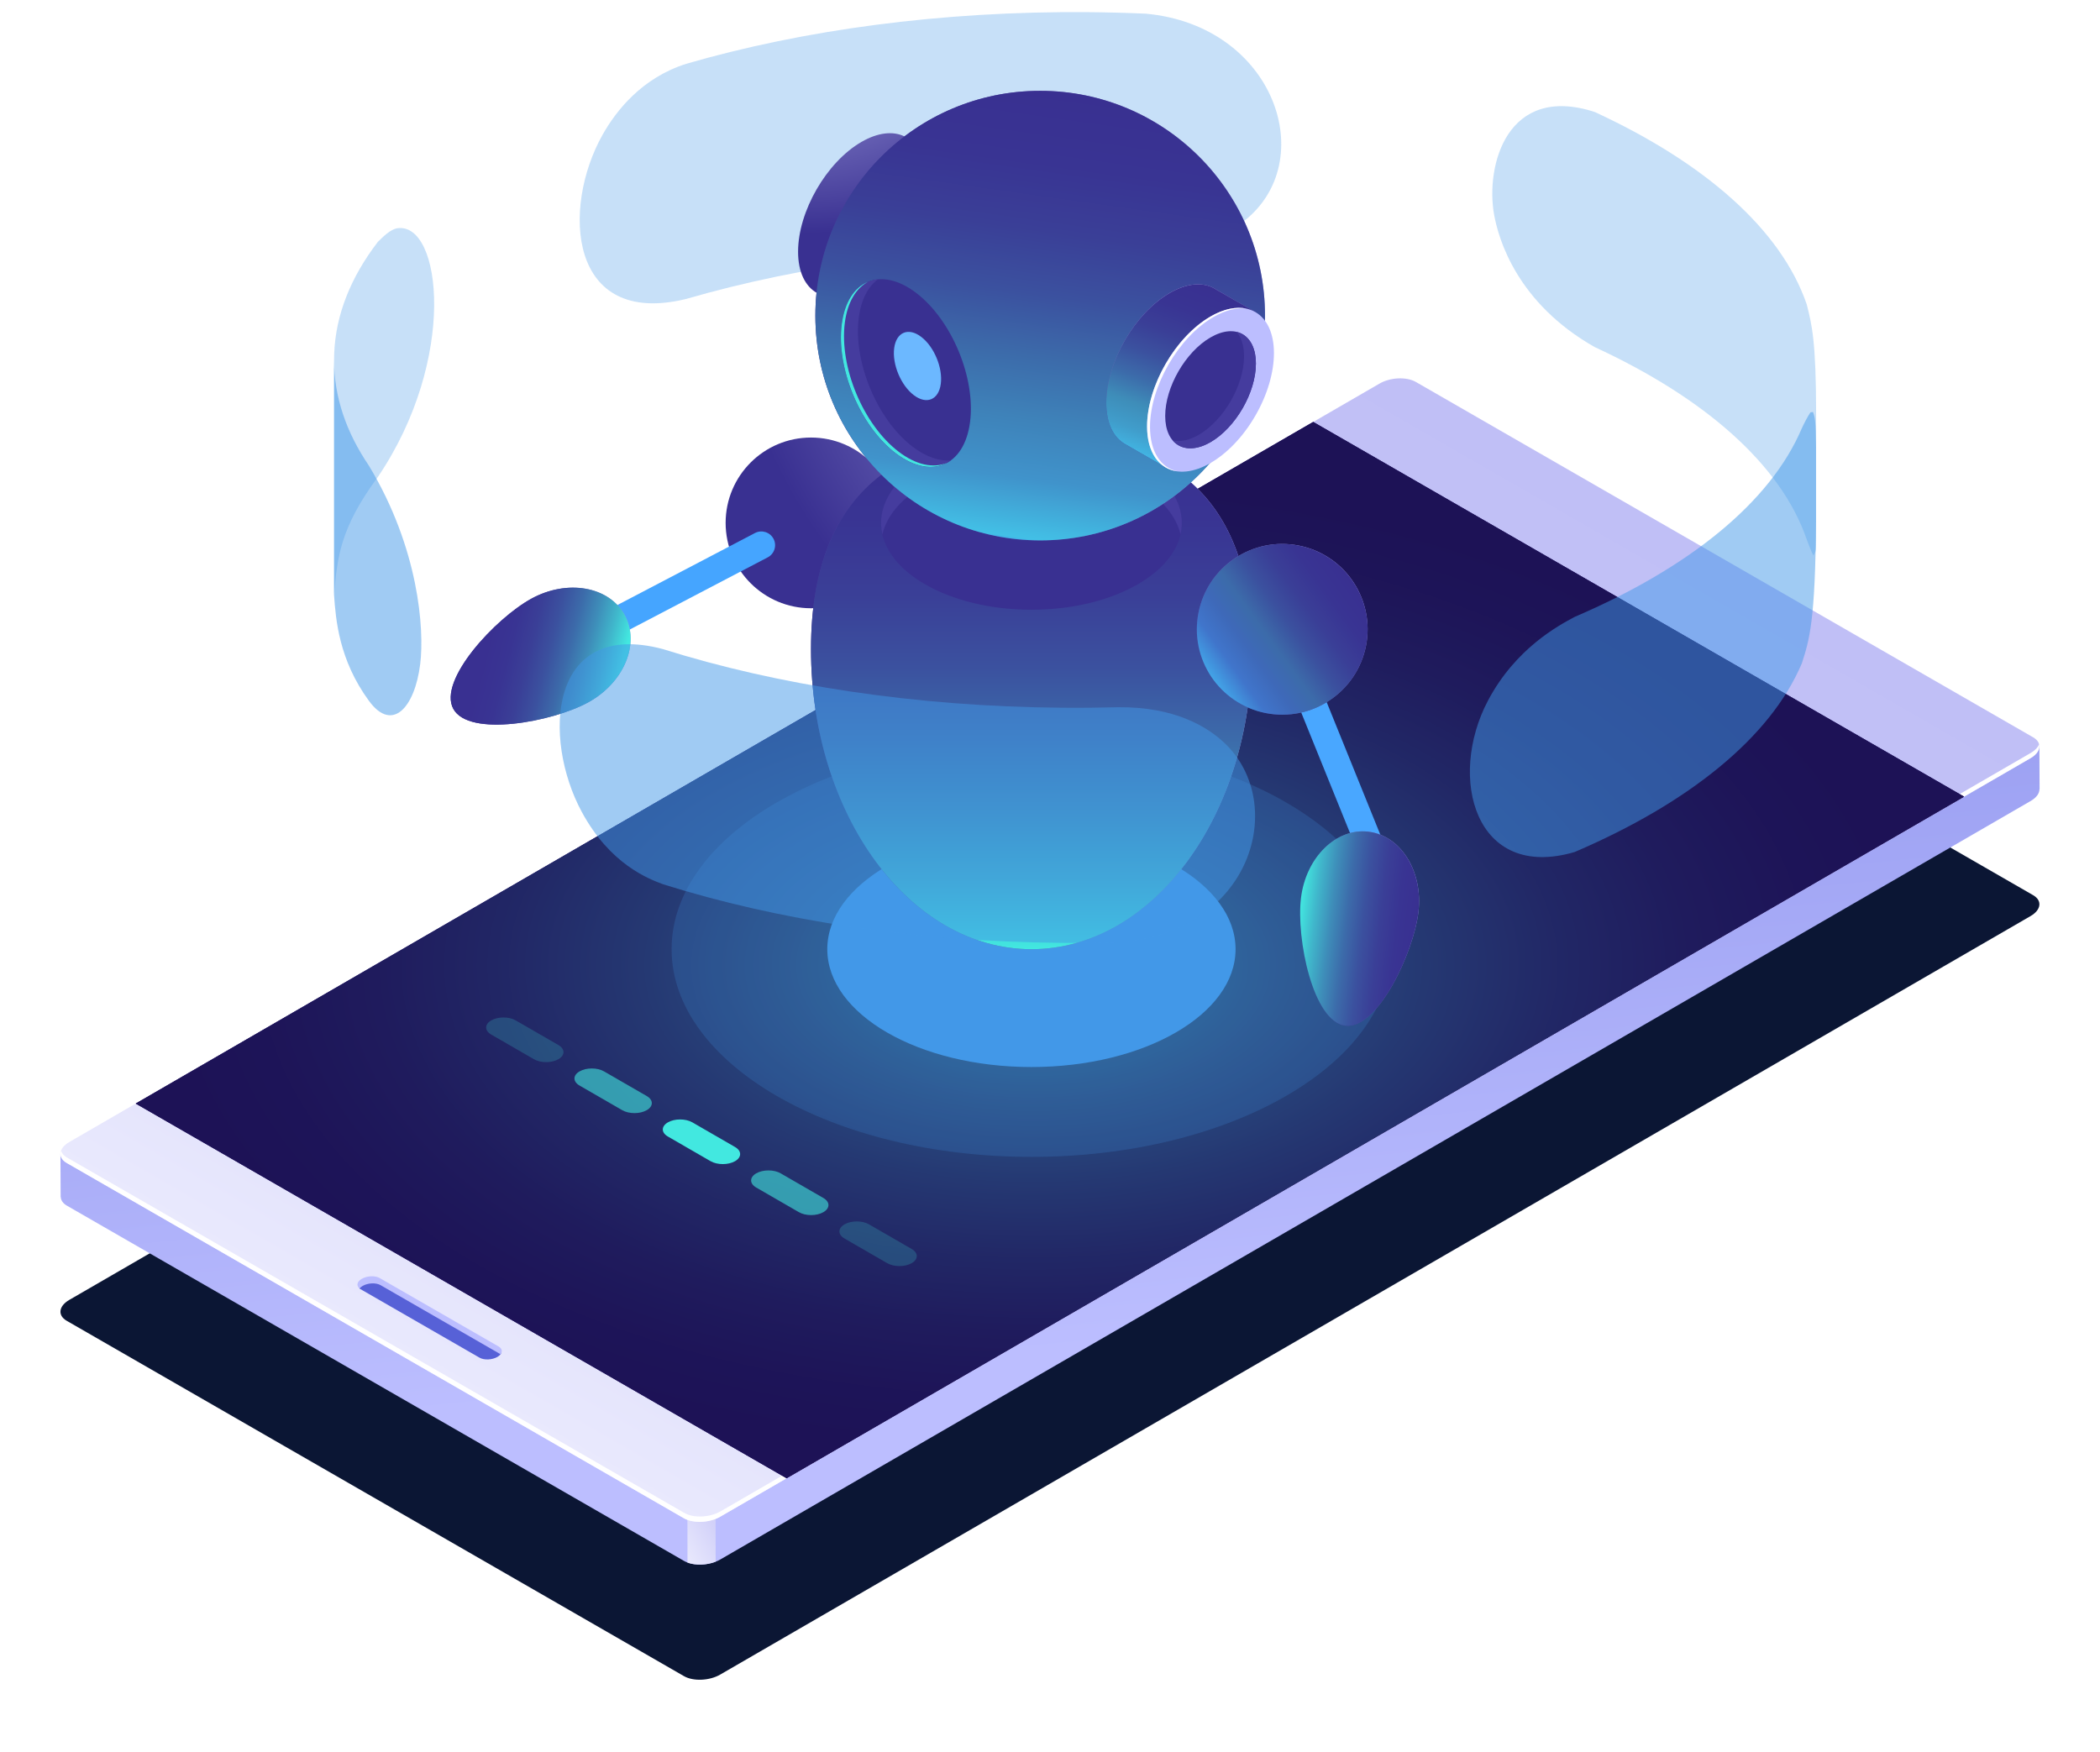 <svg width="139" height="116" viewBox="0 0 139 116" fill="none" xmlns="http://www.w3.org/2000/svg">
<g filter="url(#filter0_f_1488_3823)">
<path d="M93.717 35.736L134.574 59.26C135.188 59.614 135.112 60.233 134.404 60.643L47.668 110.858C46.96 111.268 45.887 111.314 45.273 110.96L4.416 87.436C3.802 87.082 3.878 86.463 4.586 86.053L91.322 35.838C92.03 35.428 93.103 35.383 93.717 35.736Z" fill="#0B1634"/>
</g>
<path d="M4.001 76.377L4.014 79.242L4.021 79.238C4.031 79.454 4.16 79.66 4.428 79.814L45.285 103.338C45.899 103.692 46.972 103.646 47.68 103.236L134.416 53.022C134.807 52.796 134.997 52.507 134.994 52.233L135.001 52.237L134.988 49.375L130.467 51.873L93.729 30.721C93.115 30.367 92.043 30.412 91.334 30.823L8.281 78.905C8.494 78.672 8.648 78.499 8.648 78.486C8.651 78.444 4.001 76.377 4.001 76.377Z" fill="url(#paint0_linear_1488_3823)"/>
<path d="M47.369 103.383L47.352 91.744L45.487 90.67L45.506 103.44C46.036 103.639 46.773 103.616 47.369 103.383Z" fill="url(#paint1_linear_1488_3823)"/>
<path d="M93.716 25.285L134.573 48.809C135.188 49.162 135.111 49.782 134.403 50.192L47.667 100.407C46.959 100.817 45.887 100.863 45.272 100.509L4.415 76.985C3.801 76.632 3.877 76.012 4.585 75.602L91.321 25.387C92.03 24.977 93.102 24.931 93.716 25.285Z" fill="url(#paint2_linear_1488_3823)"/>
<path d="M45.272 100.509L4.415 76.985C4.05 76.775 3.934 76.471 4.046 76.172C4.092 76.344 4.219 76.504 4.438 76.63L45.295 100.154C45.909 100.508 46.981 100.462 47.69 100.052L134.426 49.838C134.713 49.671 134.89 49.471 134.966 49.268C135.05 49.578 134.86 49.928 134.403 50.192L47.667 100.407C46.959 100.817 45.886 100.863 45.272 100.509Z" fill="white"/>
<path d="M86.922 27.934L130.004 52.739L52.067 97.86L8.985 73.055L86.922 27.934Z" fill="#24126A"/>
<path d="M86.922 27.934L130.004 52.739L52.067 97.86L8.985 73.055L86.922 27.934Z" fill="#24126A"/>
<path opacity="0.5" d="M86.922 27.934L130.004 52.739L52.067 97.86L8.985 73.055L86.922 27.934Z" fill="url(#paint3_radial_1488_3823)"/>
<path d="M25.108 84.719L32.915 89.198C33.142 89.329 33.273 89.477 33.13 89.657C33.082 89.717 33.013 89.775 32.925 89.826C32.574 90.029 32.044 90.052 31.74 89.877L23.864 85.342C23.84 85.329 23.805 85.323 23.799 85.299C23.734 85.05 23.755 84.99 24.079 84.803L24.187 84.781C24.538 84.578 24.804 84.544 25.108 84.719Z" fill="#5761D7"/>
<path d="M23.8 85.296C23.848 85.236 23.916 85.179 24.004 85.127C24.355 84.924 24.886 84.902 25.19 85.077L33.065 89.612C33.09 89.626 33.108 89.642 33.128 89.657C33.272 89.478 33.236 89.273 33.009 89.141L25.133 84.607C24.829 84.431 24.298 84.454 23.947 84.657C23.625 84.844 23.571 85.117 23.8 85.296Z" fill="#BCBEFF"/>
<path opacity="0.2" d="M35.34 70.118L32.515 68.487C32.067 68.228 32.067 67.809 32.515 67.551C32.963 67.292 33.689 67.292 34.137 67.551L36.962 69.182C37.41 69.441 37.41 69.86 36.962 70.118C36.514 70.377 35.788 70.377 35.34 70.118Z" fill="#42E8E0"/>
<path opacity="0.6" d="M41.185 73.493L38.36 71.862C37.912 71.603 37.912 71.184 38.36 70.926C38.808 70.667 39.535 70.667 39.983 70.926L42.808 72.557C43.256 72.816 43.256 73.235 42.808 73.493C42.36 73.752 41.633 73.752 41.185 73.493Z" fill="#42E8E0"/>
<path d="M47.032 76.869L44.207 75.237C43.759 74.979 43.759 74.56 44.207 74.301C44.655 74.042 45.381 74.042 45.829 74.301L48.654 75.932C49.102 76.191 49.102 76.61 48.654 76.869C48.207 77.127 47.48 77.127 47.032 76.869Z" fill="#42E8E0"/>
<path opacity="0.6" d="M52.878 80.244L50.053 78.613C49.605 78.354 49.605 77.935 50.053 77.676C50.501 77.417 51.227 77.417 51.675 77.676L54.5 79.307C54.948 79.566 54.948 79.985 54.5 80.244C54.052 80.503 53.326 80.503 52.878 80.244Z" fill="#42E8E0"/>
<path opacity="0.2" d="M58.724 83.62L55.898 81.989C55.45 81.73 55.45 81.311 55.898 81.052C56.346 80.793 57.073 80.793 57.521 81.052L60.346 82.683C60.794 82.942 60.794 83.361 60.346 83.62C59.898 83.878 59.172 83.878 58.724 83.62Z" fill="#42E8E0"/>
<path opacity="0.2" d="M68.271 76.586C81.425 76.586 92.088 70.43 92.088 62.836C92.088 55.241 81.425 49.085 68.271 49.085C55.117 49.085 44.454 55.241 44.454 62.836C44.454 70.43 55.117 76.586 68.271 76.586Z" fill="#4298E8"/>
<path d="M68.27 70.637C75.733 70.637 81.782 67.144 81.782 62.836C81.782 58.527 75.733 55.035 68.27 55.035C60.808 55.035 54.759 58.527 54.759 62.836C54.759 67.144 60.808 70.637 68.27 70.637Z" fill="#4298E8"/>
<g opacity="0.3">
<path d="M98.891 14.184C99.187 15.858 100.428 20.065 105.552 22.976C112.844 26.343 117.896 30.77 119.588 35.713C119.707 36.037 119.873 36.469 120.028 36.778C120.21 36.478 120.21 36.478 120.21 35.754V27.455C120.207 22.582 119.934 21.508 119.588 20.148C117.895 15.205 112.844 10.778 105.551 7.411C99.733 5.533 98.325 10.987 98.891 14.184Z" fill="#4298E8"/>
<path d="M45.414 4.226C53.135 1.987 62.269 0.726 72.017 0.805C73.303 0.816 74.578 0.85 75.837 0.905C84.397 1.687 87.442 10.727 82.281 14.683C79.912 16.498 77.056 16.479 75.837 16.471C74.577 16.415 73.303 16.381 72.017 16.37C62.269 16.291 53.134 17.551 45.414 19.791C37.618 21.691 37.157 13.768 39.884 8.922C40.801 7.293 42.504 5.155 45.414 4.226Z" fill="#4298E8"/>
<path d="M22.112 39.403C22.324 36.935 22.492 34.987 25.004 31.586C30.299 23.772 29.23 14.691 26.305 15.11C25.833 15.178 25.343 15.686 25.004 16.02C23.226 18.337 22.216 20.828 22.119 23.427C22.114 23.564 22.111 23.701 22.111 23.837V39.403H22.112Z" fill="#4298E8"/>
</g>
<path d="M85.723 41.318L84.037 42L89.862 56.392L91.548 55.709L85.723 41.318Z" fill="#49A7FF"/>
<path d="M53.681 40.266C56.802 40.266 59.332 37.736 59.332 34.615C59.332 31.494 56.802 28.965 53.681 28.965C50.56 28.965 48.03 31.494 48.03 34.615C48.03 37.736 50.56 40.266 53.681 40.266Z" fill="url(#paint4_radial_1488_3823)"/>
<path d="M82.861 42.974C82.861 53.943 76.328 62.836 68.271 62.836C60.213 62.836 53.681 53.943 53.681 42.974C53.681 32.005 60.213 28.718 68.271 28.718C76.329 28.718 82.861 32.005 82.861 42.974Z" fill="url(#paint5_radial_1488_3823)"/>
<path d="M82.861 42.974C82.861 53.943 76.328 62.836 68.271 62.836C60.213 62.836 53.681 53.943 53.681 42.974C53.681 32.005 60.213 28.718 68.271 28.718C76.329 28.718 82.861 32.005 82.861 42.974Z" fill="url(#paint6_linear_1488_3823)"/>
<path d="M68.271 40.364C73.77 40.364 78.229 37.79 78.229 34.615C78.229 31.44 73.77 28.866 68.271 28.866C62.772 28.866 58.313 31.44 58.313 34.615C58.313 37.79 62.772 40.364 68.271 40.364Z" fill="#393091"/>
<path d="M61.23 32.082C65.119 29.837 71.423 29.837 75.312 32.082C76.918 33.009 77.859 34.175 78.138 35.381C78.535 33.666 77.594 31.868 75.312 30.55C71.423 28.305 65.119 28.305 61.23 30.55C58.947 31.867 58.007 33.666 58.404 35.38C58.683 34.174 59.624 33.009 61.23 32.082Z" fill="#453C9E"/>
<path d="M56.777 20.954L58.579 17.85C59.638 16.751 60.485 15.292 60.916 13.824L62.74 10.681L60.116 9.175C60.032 9.117 59.944 9.067 59.852 9.023L59.851 9.022C59.105 8.669 58.114 8.764 57.025 9.392C54.706 10.731 52.825 13.988 52.825 16.666C52.825 18.005 53.295 18.945 54.054 19.384L54.055 19.385H54.055L56.777 20.954Z" fill="url(#paint7_radial_1488_3823)"/>
<path d="M62.694 17.513C64.334 14.673 64.334 11.602 62.694 10.655C61.054 9.708 58.395 11.244 56.755 14.084C55.115 16.925 55.115 19.996 56.755 20.943C58.395 21.89 61.054 20.354 62.694 17.513Z" fill="#BCBEFF"/>
<path d="M68.85 35.774C77.068 35.774 83.731 29.112 83.731 20.894C83.731 12.675 77.068 6.013 68.85 6.013C60.632 6.013 53.97 12.675 53.97 20.894C53.97 29.112 60.632 35.774 68.85 35.774Z" fill="url(#paint8_radial_1488_3823)"/>
<path d="M68.85 35.774C77.068 35.774 83.731 29.112 83.731 20.894C83.731 12.675 77.068 6.013 68.85 6.013C60.632 6.013 53.97 12.675 53.97 20.894C53.97 29.112 60.632 35.774 68.85 35.774Z" fill="url(#paint9_linear_1488_3823)"/>
<path d="M77.177 30.957L78.978 27.854C80.038 26.754 80.885 25.294 81.315 23.827L83.139 20.684L80.515 19.178C80.431 19.121 80.343 19.07 80.251 19.026L80.25 19.026C79.504 18.672 78.513 18.767 77.424 19.395C75.105 20.735 73.225 23.991 73.225 26.669C73.225 28.008 73.694 28.948 74.454 29.388L74.455 29.388L77.177 30.957Z" fill="url(#paint10_radial_1488_3823)"/>
<path d="M77.177 30.957L78.978 27.854C80.038 26.754 80.885 25.294 81.315 23.827L83.139 20.684L80.515 19.178C80.431 19.121 80.343 19.07 80.251 19.026L80.25 19.026C79.504 18.672 78.513 18.767 77.424 19.395C75.105 20.735 73.225 23.991 73.225 26.669C73.225 28.008 73.694 28.948 74.454 29.388L74.455 29.388L77.177 30.957Z" fill="url(#paint11_linear_1488_3823)"/>
<path d="M83.093 27.517C84.733 24.676 84.733 21.605 83.093 20.659C81.453 19.712 78.794 21.247 77.153 24.088C75.513 26.928 75.513 29.999 77.153 30.946C78.793 31.893 81.452 30.358 83.093 27.517Z" fill="#BCBEFF"/>
<path d="M76.12 28.261C76.12 25.583 78 22.326 80.32 20.987C81.123 20.523 81.874 20.351 82.512 20.434C81.835 20.285 81.013 20.441 80.127 20.953C77.807 22.292 75.927 25.549 75.927 28.227C75.927 29.977 76.73 31.047 77.934 31.204C76.838 30.962 76.12 29.916 76.12 28.261Z" fill="white"/>
<path d="M83.129 24.069C83.129 25.983 81.785 28.311 80.127 29.269C78.469 30.226 77.125 29.45 77.125 27.535C77.125 25.621 78.469 23.293 80.127 22.336C81.785 21.379 83.129 22.155 83.129 24.069Z" fill="#393091"/>
<path d="M81.852 21.97C82.163 22.337 82.344 22.885 82.344 23.587C82.344 25.501 81 27.829 79.342 28.787C78.7 29.157 78.105 29.267 77.617 29.152C78.154 29.785 79.077 29.875 80.127 29.269C81.785 28.312 83.129 25.984 83.129 24.069C83.129 22.896 82.624 22.151 81.852 21.97Z" fill="#453C9E"/>
<path d="M64.208 27.942C63.828 30.868 61.62 31.787 59.275 29.994C56.931 28.202 55.339 24.377 55.719 21.45C56.099 18.524 58.308 17.605 60.652 19.397C62.996 21.19 64.588 25.015 64.208 27.942Z" fill="#393091"/>
<path d="M62.272 25.408C62.134 26.471 61.331 26.805 60.479 26.154C59.627 25.503 59.048 24.112 59.186 23.049C59.325 21.985 60.127 21.651 60.979 22.303C61.831 22.954 62.41 24.345 62.272 25.408Z" fill="#6CB8FF"/>
<path d="M60.4 29.568C58.056 27.775 56.464 23.95 56.844 21.024C56.999 19.831 57.458 18.972 58.106 18.494C56.88 18.609 55.952 19.648 55.718 21.45C55.338 24.377 56.93 28.202 59.274 29.994C60.663 31.056 62.004 31.166 62.945 30.471C62.181 30.544 61.301 30.256 60.4 29.568Z" fill="#453C9E"/>
<path d="M59.477 29.899C57.133 28.107 55.541 24.282 55.921 21.355C56.097 20 56.665 19.077 57.457 18.653C56.56 19.022 55.91 19.983 55.719 21.45C55.339 24.377 56.931 28.202 59.275 29.994C60.534 30.956 61.752 31.135 62.671 30.643C61.779 31.01 60.645 30.792 59.477 29.899Z" fill="#42E8E0"/>
<path d="M90.415 42.758C89.809 45.819 86.836 47.81 83.774 47.204C80.713 46.598 78.722 43.624 79.328 40.563C79.934 37.501 82.908 35.511 85.969 36.117C89.031 36.724 91.022 39.697 90.415 42.758Z" fill="url(#paint12_radial_1488_3823)"/>
<path d="M90.415 42.758C89.809 45.819 86.836 47.81 83.774 47.204C80.713 46.598 78.722 43.624 79.328 40.563C79.934 37.501 82.908 35.511 85.969 36.117C89.031 36.724 91.022 39.697 90.415 42.758Z" fill="url(#paint13_linear_1488_3823)"/>
<path d="M93.885 60.383C93.564 63.068 91.193 68.154 89.046 67.898C86.9 67.642 85.792 62.141 86.112 59.456C86.433 56.77 88.432 54.801 90.578 55.057C92.725 55.313 94.205 57.698 93.885 60.383Z" fill="url(#paint14_radial_1488_3823)"/>
<path d="M93.885 60.383C93.564 63.068 91.193 68.154 89.046 67.898C86.9 67.642 85.792 62.141 86.112 59.456C86.433 56.77 88.432 54.801 90.578 55.057C92.725 55.313 94.205 57.698 93.885 60.383Z" fill="url(#paint15_linear_1488_3823)"/>
<path d="M38.728 43.108C38.4 43.108 38.084 42.93 37.921 42.62C37.688 42.175 37.86 41.625 38.305 41.392L49.972 35.286C50.418 35.052 50.967 35.225 51.2 35.67C51.433 36.115 51.261 36.664 50.816 36.897L39.149 43.003C39.014 43.074 38.87 43.108 38.728 43.108Z" fill="#45A5FF"/>
<path d="M38.933 46.496C36.562 47.796 31.045 48.822 30.006 46.927C28.967 45.031 32.8 40.932 35.171 39.632C37.542 38.332 40.307 38.815 41.346 40.71C42.385 42.606 41.305 45.196 38.933 46.496Z" fill="url(#paint16_radial_1488_3823)"/>
<path d="M38.933 46.496C36.562 47.796 31.045 48.822 30.006 46.927C28.967 45.031 32.8 40.932 35.171 39.632C37.542 38.332 40.307 38.815 41.346 40.71C42.385 42.606 41.305 45.196 38.933 46.496Z" fill="url(#paint17_linear_1488_3823)"/>
<g opacity="0.5">
<path d="M27.813 43.966C27.458 46.823 25.976 48.523 24.419 46.395C22.421 43.665 22.227 40.997 22.111 39.403V23.837C22.111 26.272 22.919 28.622 24.419 30.829C27.711 36.275 28.101 41.649 27.813 43.966Z" fill="#4298E8"/>
<path d="M74.025 46.819C72.796 46.852 71.556 46.864 70.305 46.853C60.519 46.773 51.452 45.352 43.884 42.971C36.325 40.951 35.869 48.861 38.507 53.746C40.385 57.224 42.927 58.177 43.884 58.536C51.452 60.917 60.519 62.338 70.305 62.418C71.556 62.429 72.796 62.417 74.025 62.384C82.906 61.729 85.233 53.199 81.082 49.217C79.923 48.106 77.758 46.788 74.025 46.819Z" fill="#4298E8"/>
<path d="M120.203 34.408C120.159 41.139 119.764 42.364 119.264 43.916C117.184 48.824 111.789 53.16 104.236 56.399C97.624 58.35 95.798 51.48 98.487 46.386C100.317 42.92 103.164 41.404 104.236 40.834C111.788 37.595 117.184 33.259 119.264 28.35C119.417 28.024 119.632 27.593 119.836 27.296C119.887 27.29 119.954 27.281 120.005 27.274C120.133 27.634 120.186 27.783 120.203 29.62V34.408Z" fill="#4298E8"/>
</g>
<defs>
<filter id="filter0_f_1488_3823" x="0.001" y="31.498" width="138.988" height="83.7" filterUnits="userSpaceOnUse" color-interpolation-filters="sRGB">
<feFlood flood-opacity="0" result="BackgroundImageFix"/>
<feBlend mode="normal" in="SourceGraphic" in2="BackgroundImageFix" result="shape"/>
<feGaussianBlur stdDeviation="2" result="effect1_foregroundBlur_1488_3823"/>
</filter>
<linearGradient id="paint0_linear_1488_3823" x1="54.811" y1="-83.246" x2="71.984" y2="89.244" gradientUnits="userSpaceOnUse">
<stop stop-color="#5761D7"/>
<stop offset="0.178" stop-color="#5C66D9"/>
<stop offset="0.388" stop-color="#6A73DF"/>
<stop offset="0.613" stop-color="#8289E8"/>
<stop offset="0.849" stop-color="#A3A7F5"/>
<stop offset="1" stop-color="#BCBEFF"/>
</linearGradient>
<linearGradient id="paint1_linear_1488_3823" x1="49.411" y1="95.3" x2="42.957" y2="99.036" gradientUnits="userSpaceOnUse">
<stop stop-color="#C0BFF6"/>
<stop offset="0.294" stop-color="#C5C4F7"/>
<stop offset="0.64" stop-color="#D3D2F9"/>
<stop offset="1" stop-color="#E9E9FD"/>
</linearGradient>
<linearGradient id="paint2_linear_1488_3823" x1="114.147" y1="37.047" x2="69.553" y2="114.492" gradientUnits="userSpaceOnUse">
<stop stop-color="#C0BFF6"/>
<stop offset="0.294" stop-color="#C5C4F7"/>
<stop offset="0.64" stop-color="#D3D2F9"/>
<stop offset="1" stop-color="#E9E9FD"/>
</linearGradient>
<radialGradient id="paint3_radial_1488_3823" cx="0" cy="0" r="1" gradientUnits="userSpaceOnUse" gradientTransform="translate(68.391 63.9) scale(58.11 32.222)">
<stop stop-color="#42E8E0"/>
<stop offset="0.12" stop-color="#39BDC0"/>
<stop offset="0.284" stop-color="#2F899A"/>
<stop offset="0.445" stop-color="#265F7B"/>
<stop offset="0.6" stop-color="#1F3D62"/>
<stop offset="0.748" stop-color="#1A2550"/>
<stop offset="0.884" stop-color="#171746"/>
<stop offset="1" stop-color="#161242"/>
</radialGradient>
<radialGradient id="paint4_radial_1488_3823" cx="0" cy="0" r="1" gradientUnits="userSpaceOnUse" gradientTransform="translate(80.709 16.561) rotate(11.198) scale(32.62 32.62)">
<stop stop-color="#C0BFF6"/>
<stop offset="1" stop-color="#393091"/>
</radialGradient>
<radialGradient id="paint5_radial_1488_3823" cx="0" cy="0" r="1" gradientUnits="userSpaceOnUse" gradientTransform="translate(76.879 39.998) scale(25.074 34.132)">
<stop stop-color="#C0BFF6"/>
<stop offset="1" stop-color="#393091"/>
</radialGradient>
<linearGradient id="paint6_linear_1488_3823" x1="68.271" y1="62.836" x2="68.271" y2="28.718" gradientUnits="userSpaceOnUse">
<stop stop-color="#42E8E0"/>
<stop offset="0.005" stop-color="#42E6DF"/>
<stop offset="0.136" stop-color="#40B6CB"/>
<stop offset="0.271" stop-color="#3E8DB9"/>
<stop offset="0.407" stop-color="#3C6BAA"/>
<stop offset="0.547" stop-color="#3B519F"/>
<stop offset="0.689" stop-color="#3A3F97"/>
<stop offset="0.838" stop-color="#393493"/>
<stop offset="1" stop-color="#393091"/>
</linearGradient>
<radialGradient id="paint7_radial_1488_3823" cx="0" cy="0" r="1" gradientUnits="userSpaceOnUse" gradientTransform="translate(53.581 -2.205) scale(17.657 17.657)">
<stop stop-color="#C0BFF6"/>
<stop offset="1" stop-color="#393091"/>
</radialGradient>
<radialGradient id="paint8_radial_1488_3823" cx="0" cy="0" r="1" gradientUnits="userSpaceOnUse" gradientTransform="translate(78.137 18.689) scale(25.151 25.151)">
<stop stop-color="#C0BFF6"/>
<stop offset="1" stop-color="#393091"/>
</radialGradient>
<linearGradient id="paint9_linear_1488_3823" x1="66.779" y1="35.631" x2="70.921" y2="6.156" gradientUnits="userSpaceOnUse">
<stop stop-color="#42AEE8"/>
<stop offset="0.005" stop-color="#42C0E6"/>
<stop offset="0.136" stop-color="#4093CB"/>
<stop offset="0.271" stop-color="#3E82B9"/>
<stop offset="0.407" stop-color="#3C6BAA"/>
<stop offset="0.547" stop-color="#3B519F"/>
<stop offset="0.689" stop-color="#3A3F97"/>
<stop offset="0.838" stop-color="#393493"/>
<stop offset="1" stop-color="#393091"/>
</linearGradient>
<radialGradient id="paint10_radial_1488_3823" cx="0" cy="0" r="1" gradientUnits="userSpaceOnUse" gradientTransform="translate(77.934 18.422) scale(11.944 11.944)">
<stop stop-color="#C0BFF6"/>
<stop offset="1" stop-color="#393091"/>
</radialGradient>
<linearGradient id="paint11_linear_1488_3823" x1="75.53" y1="30.358" x2="79.727" y2="18.826" gradientUnits="userSpaceOnUse">
<stop stop-color="#428AE8"/>
<stop offset="0.005" stop-color="#42B8E6"/>
<stop offset="0.136" stop-color="#409DCB"/>
<stop offset="0.271" stop-color="#3E8DB9"/>
<stop offset="0.407" stop-color="#3C6BAA"/>
<stop offset="0.547" stop-color="#3B519F"/>
<stop offset="0.689" stop-color="#3A3F97"/>
<stop offset="0.838" stop-color="#393493"/>
<stop offset="1" stop-color="#393091"/>
</linearGradient>
<radialGradient id="paint12_radial_1488_3823" cx="0" cy="0" r="1" gradientUnits="userSpaceOnUse" gradientTransform="translate(88.22 37.972) rotate(11.198) scale(11.79 11.79)">
<stop stop-color="#C0BFF6"/>
<stop offset="1" stop-color="#393091"/>
</radialGradient>
<linearGradient id="paint13_linear_1488_3823" x1="80.3" y1="44.982" x2="89.444" y2="38.339" gradientUnits="userSpaceOnUse">
<stop stop-color="#42AEE8"/>
<stop offset="0.005" stop-color="#42A2E6"/>
<stop offset="0.136" stop-color="#4075CB"/>
<stop offset="0.271" stop-color="#3E69B9"/>
<stop offset="0.407" stop-color="#3C6BAA"/>
<stop offset="0.547" stop-color="#3B519F"/>
<stop offset="0.689" stop-color="#3A3F97"/>
<stop offset="0.838" stop-color="#393493"/>
<stop offset="1" stop-color="#393091"/>
</linearGradient>
<radialGradient id="paint14_radial_1488_3823" cx="0" cy="0" r="1" gradientUnits="userSpaceOnUse" gradientTransform="translate(95.354 55.92) rotate(6.803) scale(10.023 16.51)">
<stop stop-color="#C0BFF6"/>
<stop offset="1" stop-color="#393091"/>
</radialGradient>
<linearGradient id="paint15_linear_1488_3823" x1="85.926" y1="61.014" x2="93.699" y2="61.941" gradientUnits="userSpaceOnUse">
<stop stop-color="#42E8E0"/>
<stop offset="0.005" stop-color="#42E6DF"/>
<stop offset="0.136" stop-color="#40B6CB"/>
<stop offset="0.271" stop-color="#3E8DB9"/>
<stop offset="0.407" stop-color="#3C6BAA"/>
<stop offset="0.547" stop-color="#3B519F"/>
<stop offset="0.689" stop-color="#3A3F97"/>
<stop offset="0.838" stop-color="#393493"/>
<stop offset="1" stop-color="#393091"/>
</linearGradient>
<radialGradient id="paint16_radial_1488_3823" cx="0" cy="0" r="1" gradientUnits="userSpaceOnUse" gradientTransform="translate(45.908 39.777) rotate(61.27) scale(10.023 16.51)">
<stop stop-color="#C0BFF6"/>
<stop offset="1" stop-color="#393091"/>
</radialGradient>
<linearGradient id="paint17_linear_1488_3823" x1="41.262" y1="43.659" x2="32.614" y2="41.439" gradientUnits="userSpaceOnUse">
<stop stop-color="#42E8E0"/>
<stop offset="0.005" stop-color="#42E6DF"/>
<stop offset="0.136" stop-color="#40B6CB"/>
<stop offset="0.271" stop-color="#3E8DB9"/>
<stop offset="0.407" stop-color="#3C6BAA"/>
<stop offset="0.547" stop-color="#3B519F"/>
<stop offset="0.689" stop-color="#3A3F97"/>
<stop offset="0.838" stop-color="#393493"/>
<stop offset="1" stop-color="#393091"/>
</linearGradient>
</defs>
</svg>

